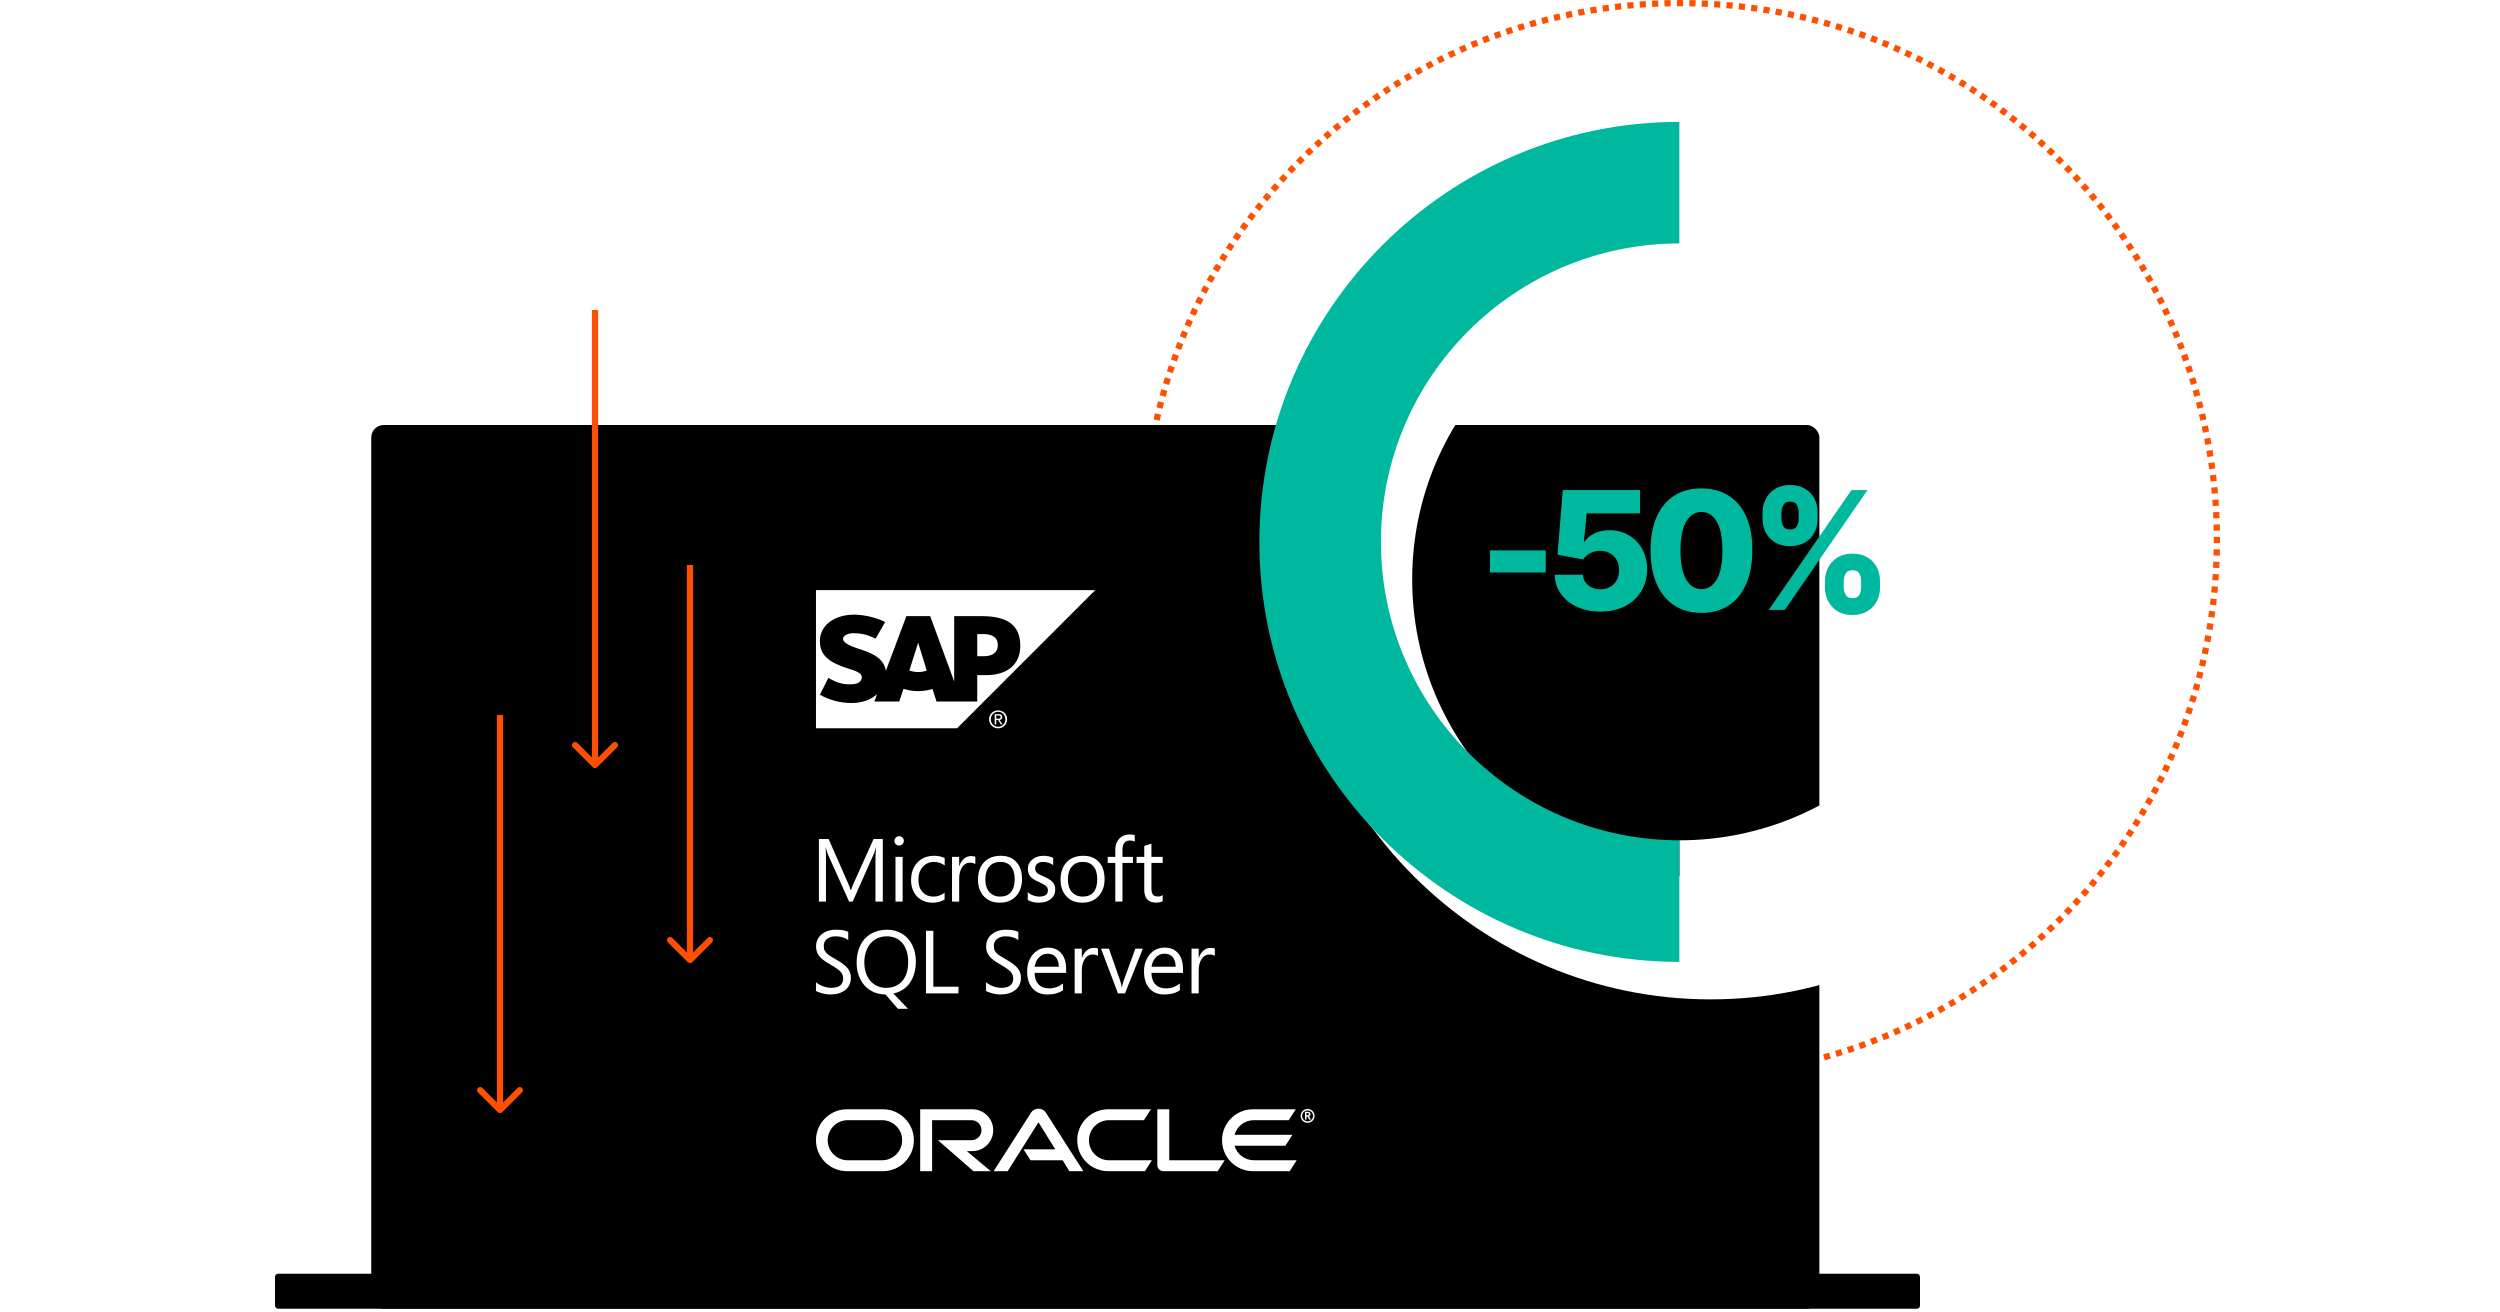 <svg width="800" height="420" viewBox="0 0 800 420" fill="none" xmlns="http://www.w3.org/2000/svg">
<path fill-rule="evenodd" clip-rule="evenodd" d="M710.397 173.803L708.397 173.792C708.399 173.462 708.4 173.131 708.4 172.8C708.4 172.469 708.399 172.139 708.397 171.808L710.397 171.797C710.399 172.131 710.4 172.465 710.4 172.8C710.4 173.135 710.399 173.469 710.397 173.803ZM710.374 169.795L708.375 169.829C708.363 169.17 708.348 168.512 708.33 167.855L710.329 167.798C710.348 168.463 710.363 169.128 710.374 169.795ZM710.261 165.807L708.263 165.887C708.236 165.231 708.207 164.577 708.173 163.923L710.171 163.821C710.204 164.482 710.235 165.144 710.261 165.807ZM710.057 161.82L708.061 161.946C708.019 161.287 707.974 160.63 707.926 159.974L709.92 159.826C709.969 160.49 710.015 161.155 710.057 161.82ZM709.761 157.838L707.768 158.009C707.712 157.355 707.653 156.702 707.589 156.05L709.58 155.856C709.644 156.516 709.704 157.176 709.761 157.838ZM709.375 153.869C709.302 153.205 709.226 152.543 709.147 151.882L707.161 152.121C707.24 152.775 707.315 153.43 707.387 154.086L709.375 153.869ZM708.896 149.901L706.913 150.164C706.827 149.512 706.737 148.862 706.644 148.213L708.623 147.928C708.718 148.584 708.809 149.242 708.896 149.901ZM708.327 145.957L706.351 146.265C706.25 145.613 706.144 144.962 706.035 144.313L708.008 143.982C708.118 144.639 708.224 145.297 708.327 145.957ZM707.665 142.014L705.697 142.368C705.581 141.72 705.461 141.075 705.337 140.43L707.301 140.053C707.426 140.705 707.548 141.359 707.665 142.014ZM706.915 138.101L704.955 138.5C704.823 137.854 704.688 137.209 704.549 136.565L706.504 136.143C706.645 136.794 706.782 137.447 706.915 138.101ZM706.071 134.192L704.121 134.637C703.974 133.995 703.824 133.356 703.671 132.717L705.615 132.249C705.771 132.895 705.922 133.543 706.071 134.192ZM705.138 130.315L703.199 130.806C703.038 130.167 702.873 129.53 702.704 128.895L704.638 128.382C704.808 129.025 704.975 129.669 705.138 130.315ZM704.114 126.453L702.187 126.988C702.011 126.354 701.831 125.721 701.648 125.09L703.569 124.533C703.754 125.171 703.936 125.811 704.114 126.453ZM703.002 122.622L701.088 123.202C700.897 122.572 700.703 121.945 700.505 121.318L702.412 120.716C702.612 121.35 702.809 121.985 703.002 122.622ZM701.799 118.813L699.899 119.438C699.694 118.812 699.485 118.189 699.272 117.566L701.165 116.92C701.38 117.55 701.591 118.181 701.799 118.813ZM700.509 115.037C700.287 114.41 700.062 113.785 699.832 113.162L697.955 113.852C698.182 114.468 698.405 115.086 698.624 115.705L700.509 115.037ZM699.131 111.29L697.263 112.002C697.028 111.387 696.79 110.773 696.549 110.161L698.41 109.428C698.654 110.047 698.894 110.667 699.131 111.29ZM697.667 107.576L695.815 108.331C695.567 107.723 695.315 107.117 695.06 106.512L696.903 105.735C697.161 106.347 697.416 106.961 697.667 107.576ZM696.117 103.898L694.283 104.696C694.02 104.093 693.754 103.491 693.484 102.891L695.309 102.071C695.581 102.679 695.851 103.287 696.117 103.898ZM694.481 100.256L692.666 101.097C692.39 100.5 692.11 99.906 691.827 99.313L693.632 98.452C693.918 99.051 694.201 99.653 694.481 100.256ZM692.761 96.655L690.967 97.537C690.676 96.946 690.382 96.357 690.085 95.77L691.87 94.867C692.17 95.461 692.468 96.057 692.761 96.655ZM690.958 93.092L689.184 94.016C688.881 93.433 688.574 92.852 688.263 92.272L690.027 91.328C690.34 91.914 690.651 92.502 690.958 93.092ZM689.074 89.574L687.322 90.539C687.004 89.962 686.684 89.388 686.36 88.815L688.1 87.83C688.428 88.409 688.753 88.991 689.074 89.574ZM687.107 86.098L685.378 87.103C685.048 86.535 684.714 85.969 684.378 85.404L686.095 84.379C686.436 84.95 686.773 85.523 687.107 86.098ZM685.063 82.672L683.357 83.717C683.013 83.155 682.666 82.596 682.316 82.039L684.01 80.975C684.364 81.538 684.715 82.104 685.063 82.672ZM682.938 79.291L681.257 80.374C680.9 79.822 680.541 79.271 680.178 78.723L681.847 77.62C682.214 78.175 682.577 78.731 682.938 79.291ZM680.737 75.962L679.081 77.084C678.712 76.54 678.34 75.997 677.964 75.457L679.607 74.316C679.987 74.862 680.363 75.411 680.737 75.962ZM678.458 72.683L676.829 73.843C676.448 73.307 676.063 72.773 675.676 72.242L677.291 71.064C677.683 71.601 678.072 72.141 678.458 72.683ZM676.106 69.459L674.504 70.656C674.11 70.129 673.713 69.604 673.314 69.082L674.902 67.866C675.306 68.395 675.708 68.925 676.106 69.459ZM673.679 66.288L672.105 67.522C671.699 67.004 671.291 66.489 670.879 65.976L672.439 64.724C672.855 65.243 673.269 65.764 673.679 66.288ZM671.181 63.175L669.636 64.445C669.218 63.936 668.798 63.431 668.374 62.927L669.905 61.64C670.333 62.149 670.759 62.661 671.181 63.175ZM668.611 60.12L667.095 61.424C666.666 60.926 666.234 60.43 665.8 59.937L667.3 58.614C667.74 59.114 668.177 59.615 668.611 60.12ZM665.972 57.124L664.487 58.464C664.047 57.975 663.603 57.489 663.157 57.006L664.627 55.65C665.078 56.139 665.527 56.63 665.972 57.124ZM663.265 54.191L661.811 55.564C661.359 55.085 660.905 54.61 660.448 54.137L661.887 52.747C662.349 53.226 662.808 53.707 663.265 54.191ZM660.491 51.32C660.024 50.846 659.553 50.376 659.08 49.908L657.674 51.331C658.142 51.793 658.607 52.258 659.069 52.726L660.491 51.32ZM657.653 48.513L656.263 49.952C655.79 49.495 655.314 49.04 654.836 48.589L656.209 47.135C656.693 47.591 657.174 48.051 657.653 48.513ZM654.75 45.773L653.394 47.242C652.91 46.796 652.424 46.353 651.936 45.913L653.275 44.427C653.769 44.873 654.261 45.321 654.75 45.773ZM651.785 43.099L650.463 44.6C649.97 44.165 649.474 43.733 648.975 43.304L650.28 41.789C650.784 42.223 651.286 42.66 651.785 43.099ZM648.76 40.495L647.473 42.026C646.969 41.602 646.463 41.182 645.955 40.764L647.225 39.219C647.739 39.641 648.251 40.067 648.76 40.495ZM645.676 37.961L644.424 39.521C643.911 39.109 643.396 38.7 642.878 38.295L644.112 36.721C644.636 37.131 645.157 37.544 645.676 37.961ZM642.534 35.498L641.318 37.086C640.796 36.686 640.271 36.289 639.744 35.895L640.941 34.294C641.474 34.692 642.005 35.093 642.534 35.498ZM639.336 33.108L638.157 34.724C637.626 34.337 637.093 33.952 636.557 33.571L637.717 31.942C638.259 32.328 638.799 32.717 639.336 33.108ZM636.084 30.793L634.943 32.435C634.403 32.06 633.86 31.688 633.315 31.318L634.438 29.663C634.989 30.037 635.538 30.413 636.084 30.793ZM632.78 28.553L631.677 30.221C631.129 29.859 630.578 29.499 630.025 29.143L631.109 27.462C631.668 27.823 632.225 28.186 632.78 28.553ZM629.425 26.39L628.361 28.084C627.804 27.733 627.245 27.386 626.683 27.043L627.728 25.337C628.296 25.685 628.862 26.036 629.425 26.39ZM626.02 24.305L624.996 26.022C624.431 25.686 623.865 25.352 623.296 25.022L624.301 23.292C624.876 23.627 625.45 23.964 626.02 24.305ZM622.57 22.299L621.585 24.04C621.012 23.716 620.438 23.395 619.861 23.078L620.826 21.326C621.409 21.647 621.99 21.972 622.57 22.299ZM619.072 20.373L618.127 22.136C617.548 21.826 616.967 21.519 616.384 21.216L617.308 19.442C617.898 19.749 618.486 20.059 619.072 20.373ZM615.533 18.53L614.629 20.315C614.042 20.017 613.454 19.724 612.863 19.433L613.745 17.638C614.343 17.932 614.939 18.23 615.533 18.53ZM611.948 16.768C611.349 16.482 610.747 16.199 610.144 15.919L609.303 17.734C609.9 18.01 610.494 18.29 611.087 18.573L611.948 16.768ZM608.328 15.091L607.509 16.916C606.909 16.646 606.307 16.38 605.703 16.117L606.502 14.283C607.112 14.549 607.721 14.818 608.328 15.091ZM604.665 13.496L603.888 15.339C603.283 15.085 602.677 14.833 602.068 14.585L602.824 12.733C603.439 12.984 604.053 13.239 604.665 13.496ZM600.972 11.99C600.353 11.746 599.733 11.506 599.11 11.268L598.398 13.137C599.013 13.372 599.627 13.61 600.238 13.851L600.972 11.99ZM597.238 10.568L596.548 12.445C595.932 12.218 595.314 11.995 594.695 11.775L595.363 9.891C595.99 10.113 596.615 10.338 597.238 10.568ZM593.48 9.235L592.833 11.128C592.211 10.915 591.588 10.706 590.962 10.501L591.587 8.601C592.219 8.809 592.85 9.02 593.48 9.235ZM589.684 7.988L589.082 9.895C588.455 9.697 587.828 9.503 587.198 9.312L587.778 7.398C588.415 7.591 589.05 7.788 589.684 7.988ZM585.867 6.831L585.31 8.752C584.678 8.569 584.046 8.389 583.412 8.213L583.947 6.286C584.589 6.464 585.229 6.646 585.867 6.831ZM582.018 5.762L581.505 7.695C580.87 7.527 580.233 7.362 579.594 7.201L580.085 5.262C580.731 5.425 581.375 5.592 582.018 5.762ZM578.151 4.785L577.683 6.729C577.044 6.576 576.404 6.426 575.763 6.279L576.208 4.329C576.857 4.477 577.505 4.629 578.151 4.785ZM574.257 3.896L573.835 5.851C573.191 5.712 572.546 5.576 571.9 5.445L572.299 3.485C572.953 3.618 573.606 3.755 574.257 3.896ZM570.347 3.099L569.97 5.063C569.325 4.939 568.68 4.819 568.032 4.703L568.386 2.734C569.041 2.852 569.695 2.974 570.347 3.099ZM566.418 2.392L566.087 4.365C565.438 4.256 564.787 4.15 564.135 4.049L564.443 2.072C565.103 2.175 565.761 2.282 566.418 2.392ZM562.472 1.777L562.187 3.756C561.538 3.663 560.888 3.573 560.236 3.487L560.499 1.504C561.158 1.591 561.816 1.682 562.472 1.777ZM558.518 1.253L558.279 3.239C557.625 3.16 556.97 3.085 556.314 3.013L556.531 1.025C557.195 1.097 557.857 1.174 558.518 1.253ZM554.544 0.82L554.35 2.811C553.698 2.747 553.045 2.688 552.391 2.631L552.562 0.639C553.224 0.696 553.884 0.756 554.544 0.82ZM550.574 0.48L550.426 2.474C549.77 2.426 549.113 2.381 548.454 2.339L548.58 0.343C549.245 0.385 549.91 0.43 550.574 0.48ZM546.579 0.229L546.477 2.227C545.823 2.193 545.169 2.163 544.513 2.137L544.593 0.139C545.256 0.165 545.918 0.195 546.579 0.229ZM542.602 0.071L542.545 2.07C541.888 2.052 541.23 2.037 540.571 2.025L540.605 0.026C541.272 0.037 541.937 0.052 542.602 0.071ZM538.603 0.003L538.592 2.003C538.261 2.001 537.931 2 537.6 2C537.269 2 536.938 2.001 536.608 2.003L536.597 0.003C536.931 0.001 537.265 0 537.6 0C537.934 0 538.269 0.001 538.603 0.003ZM534.595 0.026L534.629 2.025C533.97 2.037 533.312 2.052 532.655 2.07L532.598 0.071C533.263 0.052 533.928 0.037 534.595 0.026ZM530.607 0.139L530.686 2.137C530.031 2.163 529.376 2.193 528.723 2.227L528.621 0.229C529.282 0.195 529.944 0.165 530.607 0.139ZM526.62 0.343L526.745 2.339C526.087 2.381 525.43 2.426 524.774 2.474L524.626 0.48C525.29 0.43 525.954 0.385 526.62 0.343ZM522.638 0.639L522.809 2.631C522.155 2.688 521.502 2.747 520.85 2.811L520.656 0.82C521.315 0.756 521.976 0.696 522.638 0.639ZM518.669 1.025L518.885 3.013C518.229 3.085 517.575 3.16 516.921 3.239L516.681 1.253C517.343 1.173 518.005 1.097 518.669 1.025ZM514.701 1.504L514.963 3.487C514.312 3.573 513.662 3.663 513.013 3.756L512.728 1.777C513.384 1.682 514.042 1.591 514.701 1.504ZM510.757 2.072L511.065 4.049C510.413 4.15 509.762 4.256 509.112 4.365L508.781 2.392C509.439 2.282 510.097 2.175 510.757 2.072ZM506.813 2.734L507.167 4.703C506.52 4.819 505.874 4.939 505.23 5.063L504.853 3.099C505.505 2.974 506.159 2.852 506.813 2.734ZM502.901 3.485L503.3 5.445C502.654 5.576 502.009 5.712 501.365 5.851L500.942 3.896C501.594 3.755 502.247 3.618 502.901 3.485ZM498.992 4.329L499.437 6.279C498.795 6.426 498.155 6.575 497.517 6.729L497.049 4.785C497.695 4.629 498.343 4.477 498.992 4.329ZM495.115 5.261L495.605 7.2C494.967 7.362 494.33 7.527 493.694 7.695L493.182 5.762C493.825 5.592 494.469 5.425 495.115 5.261ZM491.253 6.286C490.611 6.464 489.971 6.646 489.333 6.831L489.89 8.752C490.521 8.569 491.154 8.389 491.788 8.213L491.253 6.286ZM487.422 7.398L488.002 9.312C487.372 9.503 486.744 9.697 486.118 9.895L485.516 7.988C486.15 7.788 486.785 7.591 487.422 7.398ZM483.613 8.601L484.237 10.501C483.612 10.706 482.988 10.915 482.366 11.128L481.72 9.235C482.349 9.02 482.98 8.809 483.613 8.601ZM479.836 9.89L480.505 11.775C479.886 11.995 479.268 12.218 478.652 12.445L477.962 10.567C478.585 10.338 479.21 10.113 479.836 9.89ZM476.09 11.268L476.802 13.137C476.186 13.372 475.573 13.61 474.961 13.851L474.227 11.99C474.846 11.746 475.467 11.505 476.09 11.268ZM472.376 12.733L473.131 14.585C472.523 14.833 471.916 15.085 471.312 15.339L470.535 13.496C471.147 13.239 471.76 12.984 472.376 12.733ZM468.698 14.283L469.496 16.117C468.893 16.38 468.291 16.646 467.691 16.916L466.871 15.091C467.478 14.818 468.087 14.549 468.698 14.283ZM465.056 15.919L465.896 17.734C465.3 18.01 464.706 18.29 464.113 18.573L463.251 16.768C463.851 16.482 464.452 16.199 465.056 15.919ZM461.454 17.638L462.337 19.433C461.746 19.724 461.157 20.017 460.57 20.314L459.667 18.53C460.261 18.23 460.857 17.932 461.454 17.638ZM457.892 19.442C457.302 19.749 456.714 20.059 456.128 20.373L457.072 22.136C457.651 21.826 458.232 21.519 458.815 21.216L457.892 19.442ZM454.374 21.326L455.339 23.078C454.762 23.395 454.187 23.716 453.615 24.04L452.63 22.299C453.209 21.972 453.791 21.647 454.374 21.326ZM450.898 23.292L451.903 25.022C451.335 25.352 450.768 25.686 450.204 26.022L449.179 24.305C449.75 23.964 450.323 23.627 450.898 23.292ZM447.472 25.337L448.516 27.043C447.955 27.386 447.396 27.733 446.839 28.084L445.775 26.39C446.338 26.036 446.904 25.685 447.472 25.337ZM444.091 27.462L445.174 29.143C444.622 29.5 444.071 29.859 443.523 30.221L442.42 28.553C442.974 28.186 443.531 27.823 444.091 27.462ZM440.762 29.663L441.884 31.318C441.339 31.688 440.797 32.06 440.257 32.435L439.115 30.793C439.662 30.413 440.211 30.037 440.762 29.663ZM437.482 31.942L438.642 33.571C438.107 33.952 437.573 34.337 437.042 34.724L435.863 33.108C436.401 32.717 436.94 32.328 437.482 31.942ZM434.259 34.294C433.725 34.692 433.194 35.094 432.666 35.498L433.882 37.086C434.404 36.686 434.929 36.289 435.456 35.896L434.259 34.294ZM431.088 36.721L432.321 38.295C431.804 38.7 431.289 39.109 430.776 39.521L429.524 37.961C430.043 37.544 430.564 37.131 431.088 36.721ZM427.975 39.219L429.245 40.764C428.736 41.182 428.23 41.602 427.727 42.026L426.44 40.495C426.949 40.067 427.461 39.641 427.975 39.219ZM424.919 41.789L426.224 43.304C425.726 43.733 425.23 44.165 424.736 44.6L423.414 43.099C423.913 42.66 424.415 42.223 424.919 41.789ZM421.924 44.427L423.264 45.913C422.775 46.353 422.289 46.797 421.806 47.242L420.45 45.773C420.939 45.321 421.43 44.873 421.924 44.427ZM418.99 47.135L420.363 48.589C419.885 49.04 419.41 49.495 418.937 49.952L417.547 48.513C418.025 48.051 418.507 47.591 418.99 47.135ZM416.119 49.908L417.525 51.331C417.058 51.793 416.593 52.258 416.13 52.726L414.708 51.32C415.176 50.847 415.646 50.376 416.119 49.908ZM413.313 52.747L414.751 54.137C414.294 54.61 413.84 55.085 413.389 55.564L411.934 54.191C412.391 53.707 412.851 53.226 413.313 52.747ZM410.572 55.65L412.042 57.006C411.596 57.489 411.153 57.975 410.712 58.464L409.227 57.125C409.673 56.63 410.121 56.139 410.572 55.65ZM407.899 58.614L409.4 59.937C408.965 60.43 408.533 60.926 408.104 61.424L406.588 60.12C407.022 59.615 407.459 59.114 407.899 58.614ZM405.295 61.64L406.825 62.927C406.402 63.431 405.981 63.937 405.564 64.445L404.018 63.175C404.441 62.661 404.866 62.149 405.295 61.64ZM402.761 64.724L404.32 65.976C403.909 66.489 403.5 67.004 403.094 67.522L401.52 66.288C401.931 65.764 402.344 65.243 402.761 64.724ZM400.298 67.866C399.893 68.395 399.492 68.926 399.093 69.459L400.695 70.656C401.089 70.129 401.486 69.604 401.886 69.082L400.298 67.866ZM397.908 71.064L399.524 72.242C399.137 72.774 398.752 73.307 398.371 73.843L396.741 72.683C397.127 72.141 397.516 71.601 397.908 71.064ZM395.593 74.316L397.235 75.457C396.86 75.997 396.487 76.54 396.118 77.084L394.463 75.962C394.836 75.411 395.213 74.862 395.593 74.316ZM393.353 77.62C392.986 78.175 392.622 78.732 392.262 79.291L393.943 80.374C394.299 79.822 394.659 79.271 395.021 78.723L393.353 77.62ZM391.19 80.975L392.883 82.039C392.533 82.596 392.186 83.155 391.842 83.717L390.137 82.672C390.485 82.104 390.836 81.538 391.19 80.975ZM389.105 84.379C388.764 84.95 388.426 85.523 388.092 86.098L389.821 87.103C390.152 86.535 390.485 85.969 390.822 85.404L389.105 84.379ZM387.099 87.83L388.84 88.815C388.516 89.388 388.195 89.962 387.878 90.539L386.126 89.574C386.447 88.991 386.771 88.409 387.099 87.83ZM385.173 91.328L386.936 92.272C386.626 92.852 386.319 93.433 386.015 94.016L384.242 93.092C384.549 92.502 384.859 91.914 385.173 91.328ZM383.33 94.867L385.114 95.77C384.817 96.357 384.523 96.946 384.233 97.537L382.438 96.655C382.732 96.057 383.029 95.461 383.33 94.867ZM381.568 98.452L383.372 99.313C383.09 99.906 382.81 100.5 382.534 101.096L380.719 100.256C380.999 99.653 381.281 99.051 381.568 98.452ZM379.891 102.071L381.715 102.891C381.446 103.491 381.18 104.093 380.917 104.696L379.083 103.898C379.349 103.287 379.618 102.679 379.891 102.071ZM378.296 105.735L380.139 106.512C379.884 107.117 379.633 107.723 379.385 108.331L377.533 107.576C377.784 106.961 378.038 106.347 378.296 105.735ZM376.79 109.428C376.546 110.047 376.305 110.667 376.068 111.29L377.937 112.002C378.172 111.387 378.409 110.773 378.651 110.161L376.79 109.428ZM375.367 113.162L377.244 113.852C377.018 114.468 376.795 115.086 376.575 115.705L374.69 115.037C374.912 114.41 375.138 113.785 375.367 113.162ZM374.035 116.92L375.927 117.566C375.715 118.189 375.506 118.812 375.3 119.438L373.4 118.813C373.608 118.181 373.82 117.549 374.035 116.92ZM372.787 120.716L374.695 121.318C374.497 121.945 374.303 122.572 374.112 123.202L372.198 122.622C372.391 121.985 372.587 121.35 372.787 120.716ZM371.631 124.533L373.552 125.09C373.369 125.721 373.189 126.354 373.013 126.988L371.086 126.453C371.264 125.811 371.446 125.171 371.631 124.533ZM370.562 128.382L372.495 128.895C372.327 129.53 372.162 130.167 372 130.805L370.061 130.315C370.225 129.669 370.392 129.025 370.562 128.382ZM369.584 132.249L371.529 132.717C371.375 133.355 371.225 133.995 371.079 134.637L369.129 134.192C369.277 133.543 369.429 132.895 369.584 132.249ZM368.696 136.143L370.651 136.565C370.512 137.209 370.376 137.854 370.244 138.5L368.285 138.101C368.418 137.447 368.555 136.794 368.696 136.143ZM367.899 140.053L369.863 140.43C369.739 141.074 369.619 141.72 369.503 142.367L367.534 142.013C367.652 141.359 367.773 140.705 367.899 140.053ZM367.192 143.981L369.165 144.312C369.055 144.962 368.95 145.613 368.848 146.265L366.872 145.957C366.975 145.297 367.082 144.639 367.192 143.981ZM366.577 147.928L368.556 148.213C368.463 148.862 368.373 149.512 368.286 150.163L366.304 149.901C366.391 149.242 366.482 148.584 366.577 147.928ZM366.053 151.881L368.039 152.121C367.96 152.775 367.885 153.429 367.813 154.085L365.825 153.869C365.897 153.205 365.973 152.543 366.053 151.881ZM365.62 155.856L367.611 156.05C367.547 156.702 367.487 157.355 367.431 158.009L365.439 157.838C365.495 157.176 365.556 156.515 365.62 155.856ZM365.28 159.826L367.274 159.974C367.225 160.63 367.18 161.287 367.139 161.945L365.143 161.82C365.185 161.154 365.23 160.49 365.28 159.826ZM365.029 163.821L367.026 163.923C366.993 164.576 366.963 165.231 366.937 165.886L364.939 165.807C364.965 165.144 364.995 164.482 365.029 163.821ZM364.871 167.798L366.87 167.855C366.851 168.512 366.836 169.17 366.825 169.829L364.825 169.795C364.837 169.128 364.852 168.462 364.871 167.798ZM364.803 171.797C364.801 172.131 364.8 172.465 364.8 172.8C364.8 173.135 364.801 173.469 364.803 173.803L366.803 173.792C366.801 173.461 366.8 173.131 366.8 172.8C366.8 172.469 366.801 172.138 366.803 171.808L364.803 171.797ZM364.825 175.805L366.825 175.771C366.836 176.43 366.851 177.088 366.87 177.745L364.871 177.802C364.852 177.137 364.837 176.472 364.825 175.805ZM364.939 179.793L366.937 179.713C366.963 180.369 366.993 181.023 367.026 181.677L365.029 181.779C364.995 181.118 364.965 180.456 364.939 179.793ZM365.143 183.78L367.139 183.654C367.18 184.313 367.225 184.97 367.274 185.626L365.28 185.774C365.23 185.11 365.185 184.445 365.143 183.78ZM365.439 187.762L367.431 187.591C367.487 188.245 367.547 188.898 367.611 189.55L365.62 189.744C365.556 189.084 365.495 188.424 365.439 187.762ZM365.825 191.731L367.813 191.514C367.885 192.17 367.96 192.825 368.039 193.479L366.053 193.718C365.973 193.057 365.897 192.395 365.825 191.731ZM366.304 195.699L368.286 195.436C368.373 196.088 368.463 196.738 368.556 197.387L366.577 197.672C366.482 197.016 366.391 196.358 366.304 195.699ZM366.872 199.643L368.848 199.335C368.95 199.987 369.055 200.638 369.165 201.287L367.192 201.618C367.082 200.961 366.975 200.303 366.872 199.643ZM367.534 203.586L369.503 203.232C369.619 203.88 369.739 204.525 369.863 205.17L367.899 205.547C367.773 204.895 367.652 204.241 367.534 203.586ZM368.285 207.499L370.244 207.1C370.376 207.746 370.512 208.391 370.651 209.035L368.696 209.457C368.555 208.806 368.418 208.153 368.285 207.499ZM369.129 211.408L371.079 210.963C371.225 211.605 371.375 212.244 371.529 212.883L369.584 213.351C369.429 212.705 369.277 212.057 369.129 211.408ZM370.061 215.285L372 214.794C372.162 215.433 372.327 216.07 372.495 216.705L370.562 217.218C370.391 216.575 370.225 215.931 370.061 215.285ZM371.086 219.147L373.013 218.612C373.189 219.246 373.369 219.879 373.552 220.51L371.631 221.067C371.446 220.429 371.264 219.789 371.086 219.147ZM372.198 222.978L374.112 222.398C374.303 223.028 374.497 223.655 374.695 224.282L372.787 224.884C372.587 224.25 372.391 223.615 372.198 222.978ZM373.4 226.787L375.3 226.162C375.506 226.788 375.715 227.411 375.927 228.034L374.035 228.68C373.82 228.05 373.608 227.419 373.4 226.787ZM374.69 230.563L376.575 229.895C376.795 230.514 377.018 231.132 377.244 231.748L375.367 232.438C375.138 231.815 374.912 231.19 374.69 230.563ZM376.068 234.31L377.937 233.598C378.172 234.213 378.409 234.827 378.651 235.439L376.79 236.172C376.546 235.553 376.305 234.933 376.068 234.31ZM377.533 238.024L379.385 237.269C379.633 237.877 379.884 238.483 380.139 239.088L378.296 239.865C378.038 239.253 377.784 238.639 377.533 238.024ZM379.083 241.702L380.917 240.904C381.18 241.507 381.446 242.109 381.715 242.709L379.891 243.529C379.618 242.921 379.349 242.313 379.083 241.702ZM380.719 245.344L382.534 244.503C382.81 245.1 383.09 245.694 383.372 246.287L381.568 247.148C381.281 246.549 380.999 245.947 380.719 245.344ZM382.438 248.945L384.233 248.063C384.523 248.654 384.817 249.243 385.114 249.83L383.33 250.733C383.029 250.139 382.732 249.543 382.438 248.945ZM384.242 252.508L386.015 251.584C386.319 252.167 386.626 252.749 386.936 253.328L385.173 254.272C384.859 253.686 384.549 253.098 384.242 252.508ZM386.126 256.026L387.878 255.061C388.195 255.638 388.516 256.212 388.84 256.785L387.099 257.77C386.771 257.191 386.447 256.609 386.126 256.026ZM388.092 259.502L389.821 258.497C390.152 259.065 390.485 259.631 390.822 260.196L389.105 261.221C388.764 260.65 388.426 260.077 388.092 259.502ZM390.137 262.928L391.842 261.883C392.186 262.445 392.533 263.004 392.883 263.561L391.19 264.625C390.836 264.062 390.485 263.496 390.137 262.928ZM392.262 266.309L393.943 265.226C394.299 265.778 394.659 266.329 395.021 266.877L393.353 267.98C392.986 267.425 392.623 266.868 392.262 266.309ZM394.463 269.638L396.118 268.516C396.488 269.06 396.86 269.603 397.235 270.143L395.593 271.285C395.213 270.738 394.836 270.189 394.463 269.638ZM396.741 272.917L398.371 271.757C398.752 272.293 399.137 272.827 399.524 273.358L397.908 274.536C397.516 273.999 397.127 273.459 396.741 272.917ZM399.093 276.141L400.695 274.944C401.089 275.471 401.486 275.996 401.886 276.518L400.298 277.734C399.893 277.205 399.492 276.675 399.093 276.141ZM401.52 279.312L403.095 278.078C403.5 278.596 403.909 279.111 404.32 279.624L402.761 280.876C402.344 280.357 401.931 279.836 401.52 279.312ZM404.019 282.425L405.564 281.155C405.981 281.664 406.402 282.169 406.825 282.673L405.295 283.96C404.866 283.451 404.441 282.939 404.019 282.425ZM406.588 285.48L408.104 284.176C408.533 284.674 408.965 285.17 409.4 285.664L407.899 286.986C407.46 286.487 407.023 285.985 406.588 285.48ZM409.227 288.475L410.713 287.136C411.153 287.625 411.596 288.111 412.042 288.594L410.572 289.95C410.121 289.461 409.673 288.97 409.227 288.475ZM411.934 291.409L413.389 290.036C413.84 290.515 414.294 290.99 414.751 291.463L413.313 292.853C412.851 292.374 412.391 291.893 411.934 291.409ZM414.708 294.28L416.13 292.874C416.593 293.342 417.058 293.807 417.526 294.269L416.12 295.692C415.646 295.224 415.176 294.754 414.708 294.28ZM417.547 297.087L418.937 295.648C419.41 296.105 419.885 296.56 420.363 297.011L418.99 298.465C418.507 298.009 418.025 297.549 417.547 297.087ZM420.45 299.828L421.806 298.358C422.289 298.804 422.775 299.247 423.264 299.687L421.924 301.173C421.43 300.727 420.939 300.279 420.45 299.828ZM423.414 302.501L424.736 301C425.23 301.435 425.726 301.867 426.224 302.296L424.919 303.811C424.415 303.377 423.913 302.94 423.414 302.501ZM426.44 305.105L427.727 303.575C428.23 303.998 428.736 304.418 429.245 304.836L427.975 306.381C427.461 305.959 426.949 305.533 426.44 305.105ZM429.524 307.639L430.776 306.079C431.289 306.491 431.804 306.9 432.322 307.305L431.088 308.879C430.564 308.469 430.043 308.056 429.524 307.639ZM432.666 310.102L433.882 308.514C434.404 308.914 434.929 309.311 435.456 309.704L434.259 311.307C433.725 310.908 433.194 310.506 432.666 310.102ZM435.864 312.492L437.042 310.876C437.573 311.263 438.107 311.648 438.643 312.029L437.482 313.658C436.94 313.272 436.401 312.884 435.864 312.492ZM439.115 314.807L440.257 313.165C440.797 313.54 441.339 313.912 441.884 314.282L440.762 315.937C440.211 315.564 439.662 315.187 439.115 314.807ZM442.42 317.047L443.523 315.379C444.071 315.741 444.622 316.101 445.174 316.457L444.091 318.138C443.531 317.777 442.974 317.414 442.42 317.047ZM445.775 319.21L446.839 317.517C447.396 317.867 447.955 318.214 448.516 318.557L447.472 320.263C446.904 319.915 446.338 319.564 445.775 319.21ZM449.179 321.295C449.75 321.636 450.323 321.973 450.898 322.308L451.903 320.578C451.335 320.248 450.768 319.914 450.204 319.578L449.179 321.295ZM452.63 323.301L453.615 321.56C454.187 321.884 454.762 322.205 455.339 322.522L454.374 324.274C453.791 323.953 453.209 323.628 452.63 323.301ZM456.128 325.227L457.072 323.464C457.651 323.774 458.232 324.081 458.815 324.384L457.892 326.158C457.302 325.851 456.714 325.54 456.128 325.227ZM459.667 327.07L460.57 325.285C461.157 325.583 461.746 325.876 462.337 326.167L461.454 327.962C460.857 327.668 460.261 327.37 459.667 327.07ZM463.251 328.832L464.113 327.027C464.706 327.31 465.3 327.59 465.896 327.866L465.056 329.681C464.452 329.401 463.851 329.118 463.251 328.832ZM466.871 330.509L467.691 328.684C468.291 328.954 468.893 329.22 469.496 329.483L468.698 331.317C468.087 331.051 467.478 330.782 466.871 330.509ZM470.535 332.104L471.312 330.261C471.916 330.515 472.523 330.767 473.131 331.015L472.376 332.867C471.76 332.616 471.147 332.361 470.535 332.104ZM474.227 333.61L474.961 331.749C475.573 331.99 476.186 332.228 476.802 332.463L476.089 334.332C475.467 334.094 474.846 333.854 474.227 333.61ZM477.962 335.033L478.652 333.155C479.268 333.382 479.886 333.605 480.505 333.824L479.836 335.71C479.21 335.487 478.585 335.262 477.962 335.033ZM481.72 336.365L482.366 334.472C482.988 334.685 483.612 334.894 484.237 335.099L483.613 336.999C482.98 336.791 482.349 336.58 481.72 336.365ZM485.516 337.612L486.118 335.705C486.744 335.903 487.372 336.097 488.001 336.288L487.422 338.202C486.785 338.009 486.15 337.812 485.516 337.612ZM489.332 338.769L489.89 336.848C490.521 337.031 491.154 337.211 491.788 337.387L491.253 339.314C490.611 339.136 489.971 338.954 489.332 338.769ZM493.182 339.838L493.694 337.905C494.33 338.073 494.967 338.238 495.605 338.4L495.115 340.339C494.469 340.175 493.825 340.008 493.182 339.838ZM497.049 340.815L497.517 338.871C498.155 339.024 498.795 339.174 499.437 339.321L498.992 341.271C498.343 341.123 497.695 340.971 497.049 340.815ZM500.942 341.704L501.365 339.749C502.008 339.888 502.653 340.024 503.3 340.155L502.9 342.115C502.246 341.982 501.594 341.845 500.942 341.704ZM504.853 342.501L505.23 340.537C505.874 340.661 506.52 340.781 507.167 340.897L506.813 342.866C506.159 342.748 505.505 342.626 504.853 342.501ZM508.781 343.208L509.112 341.235C509.762 341.344 510.413 341.45 511.065 341.551L510.757 343.528C510.097 343.425 509.438 343.318 508.781 343.208ZM512.727 343.823L513.013 341.844C513.662 341.937 514.312 342.027 514.963 342.113L514.701 344.096C514.042 344.009 513.384 343.918 512.727 343.823ZM516.681 344.347L516.921 342.361C517.574 342.44 518.229 342.515 518.885 342.587L518.669 344.575C518.005 344.503 517.343 344.427 516.681 344.347ZM520.656 344.78L520.849 342.789C521.501 342.853 522.154 342.912 522.808 342.969L522.637 344.961C521.976 344.904 521.315 344.844 520.656 344.78ZM524.626 345.12L524.774 343.126C525.43 343.174 526.087 343.219 526.745 343.261L526.62 345.257C525.954 345.215 525.289 345.17 524.626 345.12ZM528.621 345.371L528.723 343.373C529.376 343.407 530.031 343.437 530.686 343.463L530.607 345.461C529.944 345.435 529.282 345.405 528.621 345.371ZM532.598 345.529L532.655 343.53C533.312 343.548 533.97 343.563 534.628 343.575L534.594 345.574C533.928 345.563 533.262 345.548 532.598 345.529ZM536.596 345.597L536.608 343.597C536.938 343.599 537.269 343.6 537.6 343.6C537.931 343.6 538.261 343.599 538.592 343.597L538.603 345.597C538.269 345.599 537.934 345.6 537.6 345.6C537.265 345.6 536.931 345.599 536.596 345.597ZM540.605 345.574L540.571 343.575C541.23 343.563 541.888 343.548 542.545 343.53L542.602 345.529C541.937 345.548 541.272 345.563 540.605 345.574ZM544.593 345.461L544.513 343.463C545.169 343.437 545.823 343.407 546.477 343.373L546.579 345.371C545.918 345.405 545.256 345.435 544.593 345.461ZM548.579 345.257L548.454 343.261C549.113 343.219 549.77 343.174 550.426 343.126L550.574 345.12C549.91 345.17 549.245 345.215 548.579 345.257ZM552.562 344.961L552.391 342.969C553.045 342.912 553.698 342.853 554.35 342.789L554.544 344.78C553.884 344.844 553.224 344.904 552.562 344.961ZM556.531 344.575C557.195 344.503 557.857 344.427 558.518 344.347L558.279 342.361C557.625 342.44 556.97 342.515 556.314 342.587L556.531 344.575ZM560.499 344.096L560.236 342.113C560.888 342.027 561.538 341.937 562.187 341.844L562.472 343.823C561.815 343.918 561.158 344.009 560.499 344.096ZM564.443 343.528L564.135 341.551C564.787 341.45 565.438 341.344 566.087 341.235L566.418 343.208C565.761 343.318 565.103 343.425 564.443 343.528ZM568.386 342.866L568.032 340.897C568.679 340.781 569.325 340.661 569.97 340.537L570.347 342.501C569.694 342.626 569.041 342.748 568.386 342.866ZM572.299 342.115L571.9 340.155C572.546 340.024 573.191 339.888 573.835 339.749L574.257 341.704C573.606 341.845 572.953 341.982 572.299 342.115ZM576.208 341.271L575.763 339.321C576.404 339.174 577.044 339.025 577.683 338.871L578.15 340.816C577.504 340.971 576.857 341.123 576.208 341.271ZM580.084 340.339L579.594 338.4C580.233 338.238 580.87 338.073 581.505 337.905L582.018 339.838C581.375 340.008 580.73 340.175 580.084 340.339ZM583.947 339.314L583.412 337.387C584.046 337.211 584.678 337.031 585.309 336.848L585.867 338.769C585.229 338.954 584.589 339.136 583.947 339.314ZM587.778 338.202L587.198 336.288C587.827 336.097 588.455 335.903 589.081 335.705L589.684 337.612C589.05 337.812 588.415 338.009 587.778 338.202ZM591.587 336.999L590.962 335.099C591.587 334.894 592.211 334.685 592.833 334.472L593.48 336.365C592.85 336.58 592.219 336.792 591.587 336.999ZM595.363 335.71C595.99 335.487 596.615 335.262 597.238 335.033L596.547 333.155C595.932 333.382 595.314 333.605 594.695 333.825L595.363 335.71ZM599.11 334.332L598.398 332.463C599.013 332.228 599.627 331.99 600.238 331.749L600.972 333.61C600.353 333.854 599.733 334.094 599.11 334.332ZM602.824 332.867C603.439 332.616 604.053 332.361 604.665 332.104L603.888 330.261C603.283 330.516 602.677 330.767 602.068 331.015L602.824 332.867ZM606.502 331.317L605.703 329.483C606.307 329.22 606.909 328.954 607.509 328.685L608.328 330.509C607.721 330.782 607.112 331.051 606.502 331.317ZM610.144 329.681L609.303 327.866C609.9 327.59 610.494 327.31 611.087 327.027L611.948 328.832C611.349 329.118 610.747 329.401 610.144 329.681ZM613.745 327.962L612.863 326.167C613.454 325.876 614.042 325.583 614.629 325.285L615.533 327.07C614.939 327.37 614.343 327.668 613.745 327.962ZM617.308 326.158L616.384 324.384C616.967 324.081 617.548 323.774 618.127 323.464L619.072 325.227C618.486 325.54 617.898 325.851 617.308 326.158ZM620.826 324.274L619.861 322.522C620.438 322.205 621.012 321.884 621.585 321.56L622.57 323.301C621.99 323.628 621.409 323.953 620.826 324.274ZM624.301 322.308C624.877 321.973 625.45 321.636 626.02 321.295L624.996 319.578C624.431 319.914 623.865 320.248 623.296 320.578L624.301 322.308ZM627.728 320.263C628.296 319.915 628.862 319.564 629.425 319.21L628.361 317.517C627.804 317.867 627.245 318.214 626.683 318.557L627.728 320.263ZM631.109 318.138L630.025 316.457C630.578 316.101 631.129 315.741 631.677 315.379L632.78 317.047C632.225 317.414 631.668 317.777 631.109 318.138ZM634.438 315.937L633.315 314.282C633.86 313.912 634.403 313.54 634.943 313.165L636.084 314.807C635.538 315.187 634.989 315.563 634.438 315.937ZM637.717 313.658L636.557 312.029C637.093 311.648 637.626 311.263 638.157 310.876L639.336 312.491C638.799 312.883 638.259 313.272 637.717 313.658ZM640.941 311.306L639.744 309.704C640.271 309.31 640.796 308.914 641.318 308.514L642.534 310.102C642.005 310.506 641.474 310.908 640.941 311.306ZM644.112 308.879L642.878 307.305C643.396 306.9 643.911 306.491 644.424 306.079L645.676 307.639C645.157 308.055 644.636 308.469 644.112 308.879ZM647.225 306.381L645.955 304.836C646.463 304.418 646.969 303.998 647.473 303.574L648.76 305.105C648.251 305.533 647.739 305.959 647.225 306.381ZM650.28 303.811L648.975 302.296C649.474 301.867 649.97 301.435 650.463 301L651.785 302.5C651.286 302.94 650.785 303.377 650.28 303.811ZM653.275 301.173C653.77 300.727 654.261 300.279 654.75 299.827L653.394 298.358C652.91 298.804 652.424 299.247 651.936 299.687L653.275 301.173ZM656.209 298.465L654.836 297.011C655.314 296.56 655.79 296.105 656.263 295.648L657.653 297.087C657.174 297.549 656.693 298.009 656.209 298.465ZM659.08 295.692L657.674 294.269C658.142 293.807 658.607 293.342 659.069 292.874L660.492 294.28C660.024 294.753 659.553 295.224 659.08 295.692ZM661.887 292.853L660.448 291.463C660.905 290.99 661.36 290.515 661.811 290.036L663.265 291.409C662.809 291.893 662.349 292.374 661.887 292.853ZM664.627 289.95L663.158 288.594C663.603 288.111 664.047 287.625 664.487 287.136L665.973 288.475C665.527 288.97 665.079 289.461 664.627 289.95ZM667.3 286.986L665.8 285.663C666.235 285.17 666.666 284.674 667.096 284.176L668.611 285.48C668.177 285.985 667.74 286.486 667.3 286.986ZM669.905 283.96L668.374 282.673C668.798 282.169 669.218 281.663 669.636 281.155L671.181 282.425C670.759 282.939 670.333 283.451 669.905 283.96ZM672.439 280.876L670.879 279.624C671.291 279.111 671.699 278.596 672.105 278.078L673.679 279.312C673.269 279.836 672.855 280.357 672.439 280.876ZM674.902 277.734L673.314 276.518C673.713 275.996 674.11 275.471 674.504 274.944L676.106 276.141C675.708 276.674 675.306 277.205 674.902 277.734ZM677.291 274.536L675.676 273.358C676.063 272.826 676.448 272.293 676.829 271.757L678.458 272.917C678.072 273.459 677.683 273.999 677.291 274.536ZM679.607 271.284L677.964 270.143C678.34 269.603 678.712 269.06 679.081 268.516L680.737 269.638C680.363 270.189 679.987 270.738 679.607 271.284ZM681.847 267.98L680.178 266.877C680.541 266.329 680.9 265.778 681.257 265.226L682.938 266.309C682.577 266.868 682.214 267.425 681.847 267.98ZM684.01 264.625L682.316 263.561C682.666 263.004 683.013 262.445 683.357 261.883L685.063 262.928C684.715 263.496 684.364 264.062 684.01 264.625ZM686.095 261.221L684.378 260.196C684.714 259.631 685.048 259.065 685.378 258.497L687.107 259.502C686.773 260.077 686.436 260.65 686.095 261.221ZM688.1 257.77L686.36 256.785C686.684 256.212 687.004 255.638 687.322 255.061L689.074 256.026C688.753 256.609 688.428 257.191 688.1 257.77ZM690.027 254.272L688.263 253.328C688.574 252.749 688.881 252.167 689.184 251.584L690.958 252.508C690.651 253.098 690.34 253.686 690.027 254.272ZM691.87 250.733L690.085 249.83C690.382 249.243 690.676 248.654 690.967 248.063L692.761 248.945C692.468 249.543 692.17 250.139 691.87 250.733ZM693.632 247.148L691.827 246.287C692.11 245.694 692.39 245.1 692.666 244.504L694.481 245.344C694.201 245.947 693.918 246.549 693.632 247.148ZM695.309 243.529L693.484 242.709C693.754 242.109 694.02 241.507 694.283 240.904L696.117 241.702C695.851 242.313 695.581 242.922 695.309 243.529ZM696.903 239.865L695.06 239.088C695.315 238.483 695.567 237.877 695.815 237.269L697.667 238.024C697.416 238.639 697.161 239.253 696.903 239.865ZM698.41 236.172L696.549 235.439C696.79 234.827 697.028 234.213 697.262 233.598L699.131 234.31C698.894 234.933 698.654 235.553 698.41 236.172ZM699.832 232.438L697.955 231.748C698.182 231.132 698.405 230.514 698.624 229.895L700.509 230.563C700.287 231.19 700.062 231.815 699.832 232.438ZM701.165 228.68L699.272 228.034C699.485 227.411 699.694 226.788 699.899 226.162L701.799 226.787C701.591 227.419 701.38 228.051 701.165 228.68ZM702.412 224.884L700.505 224.282C700.703 223.656 700.897 223.028 701.088 222.398L703.002 222.978C702.809 223.615 702.612 224.25 702.412 224.884ZM703.569 221.067L701.648 220.51C701.831 219.879 702.011 219.246 702.187 218.612L704.114 219.147C703.936 219.789 703.754 220.429 703.569 221.067ZM704.638 217.218L702.704 216.705C702.873 216.07 703.038 215.433 703.199 214.795L705.138 215.285C704.975 215.931 704.808 216.575 704.638 217.218ZM705.615 213.351L703.671 212.883C703.824 212.245 703.974 211.605 704.121 210.963L706.071 211.408C705.922 212.057 705.771 212.705 705.615 213.351ZM706.504 209.457L704.549 209.035C704.688 208.391 704.823 207.746 704.955 207.1L706.915 207.499C706.782 208.153 706.645 208.806 706.504 209.457ZM707.301 205.547L705.337 205.17C705.461 204.526 705.581 203.88 705.697 203.233L707.665 203.587C707.548 204.241 707.426 204.895 707.301 205.547ZM708.008 201.619L706.035 201.288C706.144 200.638 706.25 199.987 706.351 199.335L708.327 199.643C708.224 200.303 708.118 200.961 708.008 201.619ZM708.623 197.672L706.644 197.387C706.737 196.738 706.827 196.088 706.913 195.437L708.896 195.699C708.809 196.358 708.718 197.016 708.623 197.672ZM709.147 193.719L707.161 193.479C707.24 192.825 707.315 192.171 707.386 191.515L709.375 191.731C709.302 192.395 709.226 193.057 709.147 193.719ZM709.58 189.744L707.589 189.55C707.652 188.898 707.712 188.245 707.768 187.591L709.761 187.762C709.704 188.424 709.644 189.085 709.58 189.744ZM709.92 185.774L707.926 185.626C707.974 184.97 708.019 184.313 708.061 183.655L710.057 183.78C710.015 184.446 709.969 185.11 709.92 185.774ZM710.171 181.779L708.173 181.677C708.207 181.024 708.236 180.369 708.263 179.714L710.261 179.793C710.235 180.456 710.204 181.118 710.171 181.779ZM710.329 177.802L708.33 177.745C708.348 177.088 708.363 176.43 708.375 175.771L710.374 175.805C710.363 176.472 710.348 177.138 710.329 177.802Z" fill="#FE5000"/>
<rect x="118.8" y="136" width="463.4" height="282.8" rx="4" fill="black"/>
<rect x="88" y="407.6" width="526.4" height="11.2" rx="1" fill="black"/>
<path fill-rule="evenodd" clip-rule="evenodd" d="M227.871 301.544L221.507 307.908C221.117 308.298 220.484 308.298 220.093 307.908L213.729 301.544C213.339 301.153 213.339 300.52 213.729 300.13C214.12 299.739 214.753 299.739 215.143 300.13L219.8 304.787L219.8 180.801L221.8 180.801L221.8 304.787L226.457 300.13C226.847 299.739 227.481 299.739 227.871 300.13C228.262 300.52 228.262 301.153 227.871 301.544Z" fill="#FE5000"/>
<path fill-rule="evenodd" clip-rule="evenodd" d="M167.071 349.544L160.707 355.908C160.317 356.298 159.684 356.298 159.293 355.908L152.929 349.544C152.539 349.153 152.539 348.52 152.929 348.13C153.32 347.739 153.953 347.739 154.343 348.13L159 352.787L159 228.801L161 228.801L161 352.787L165.657 348.13C166.048 347.739 166.681 347.739 167.071 348.13C167.462 348.52 167.462 349.153 167.071 349.544Z" fill="#FE5000"/>
<path fill-rule="evenodd" clip-rule="evenodd" d="M197.472 239.142L191.108 245.506C190.717 245.897 190.084 245.897 189.694 245.506L183.33 239.142C182.939 238.752 182.939 238.119 183.33 237.728C183.72 237.338 184.353 237.338 184.744 237.728L189.401 242.385L189.401 99.199L191.401 99.199L191.401 242.385L196.058 237.728C196.448 237.338 197.081 237.338 197.472 237.728C197.862 238.119 197.862 238.752 197.472 239.142Z" fill="#FE5000"/>
<path d="M494.636 176.13V183.195H476.8V176.13H494.636Z" fill="#00B89E"/>
<path d="M512.13 195.712C509.32 195.712 506.824 195.206 504.642 194.195C502.459 193.183 500.735 191.79 499.468 190.016C498.214 188.242 497.561 186.206 497.511 183.907H506.542C506.617 185.319 507.194 186.455 508.273 187.317C509.352 188.167 510.637 188.592 512.13 188.592C513.296 188.592 514.331 188.336 515.234 187.823C516.137 187.311 516.846 186.593 517.36 185.668C517.874 184.731 518.125 183.657 518.113 182.445C518.125 181.209 517.868 180.128 517.341 179.204C516.827 178.279 516.112 177.561 515.197 177.049C514.293 176.524 513.252 176.262 512.073 176.262C510.957 176.249 509.897 176.493 508.894 176.992C507.903 177.492 507.15 178.173 506.636 179.035L498.414 177.498L500.089 156.811H524.811V164.288H507.746L506.862 173.338H507.088C507.727 172.276 508.756 171.402 510.173 170.715C511.603 170.015 513.227 169.666 515.046 169.666C517.354 169.666 519.411 170.203 521.217 171.277C523.036 172.339 524.466 173.813 525.507 175.699C526.56 177.586 527.087 179.747 527.087 182.183C527.087 184.819 526.46 187.155 525.206 189.191C523.964 191.228 522.221 192.827 519.975 193.988C517.743 195.138 515.128 195.712 512.13 195.712Z" fill="#00B89E"/>
<path d="M544.459 196.125C541.098 196.125 538.2 195.331 535.767 193.745C533.334 192.146 531.459 189.853 530.142 186.868C528.825 183.869 528.172 180.265 528.185 176.055C528.197 171.845 528.856 168.273 530.16 165.337C531.477 162.389 533.346 160.146 535.767 158.61C538.2 157.061 541.098 156.286 544.459 156.286C547.821 156.286 550.718 157.061 553.151 158.61C555.597 160.146 557.478 162.389 558.795 165.337C560.112 168.285 560.765 171.858 560.752 176.055C560.752 180.278 560.094 183.888 558.777 186.886C557.46 189.885 555.585 192.177 553.151 193.764C550.73 195.338 547.833 196.125 544.459 196.125ZM544.459 188.535C546.466 188.535 548.09 187.517 549.332 185.481C550.574 183.432 551.188 180.29 551.176 176.055C551.176 173.282 550.894 170.996 550.329 169.197C549.765 167.386 548.981 166.036 547.977 165.149C546.974 164.263 545.801 163.819 544.459 163.819C542.465 163.819 540.853 164.825 539.624 166.836C538.395 168.835 537.774 171.908 537.761 176.055C537.749 178.866 538.018 181.196 538.57 183.045C539.135 184.894 539.925 186.274 540.941 187.186C541.957 188.086 543.13 188.535 544.459 188.535Z" fill="#00B89E"/>
<path d="M583.989 187.992V185.968C583.989 184.394 584.328 182.939 585.005 181.602C585.695 180.265 586.692 179.191 587.997 178.379C589.301 177.567 590.894 177.161 592.776 177.161C594.695 177.161 596.313 177.567 597.63 178.379C598.947 179.179 599.938 180.247 600.602 181.583C601.28 182.908 601.612 184.369 601.599 185.968V187.992C601.612 189.566 601.28 191.021 600.602 192.358C599.925 193.695 598.922 194.769 597.592 195.581C596.275 196.393 594.67 196.799 592.776 196.799C590.869 196.799 589.264 196.393 587.959 195.581C586.667 194.769 585.683 193.695 585.005 192.358C584.328 191.021 583.989 189.566 583.989 187.992ZM589.991 185.968V187.992C590.004 188.792 590.204 189.56 590.593 190.297C590.982 191.034 591.709 191.402 592.776 191.402C593.867 191.402 594.607 191.046 594.996 190.334C595.385 189.61 595.566 188.829 595.541 187.992V185.968C595.566 185.131 595.391 184.344 595.015 183.607C594.651 182.858 593.904 182.483 592.776 182.483C591.722 182.483 590.995 182.858 590.593 183.607C590.204 184.344 590.004 185.131 589.991 185.968ZM564.009 166.03V164.006C564.021 162.407 564.373 160.946 565.062 159.622C565.752 158.285 566.749 157.217 568.054 156.417C569.358 155.605 570.939 155.199 572.795 155.199C574.714 155.199 576.332 155.605 577.649 156.417C578.966 157.217 579.963 158.285 580.641 159.622C581.318 160.946 581.65 162.407 581.638 164.006V166.03C581.65 167.629 581.312 169.091 580.622 170.415C579.944 171.739 578.941 172.795 577.611 173.582C576.294 174.369 574.689 174.762 572.795 174.762C570.901 174.762 569.302 174.363 567.997 173.563C566.693 172.764 565.702 171.702 565.025 170.378C564.36 169.053 564.021 167.604 564.009 166.03ZM570.067 164.006V166.03C570.092 166.867 570.293 167.648 570.669 168.373C571.058 169.085 571.767 169.441 572.795 169.441C573.899 169.441 574.639 169.085 575.015 168.373C575.404 167.648 575.586 166.867 575.561 166.03V164.006C575.586 163.169 575.416 162.382 575.053 161.645C574.689 160.896 573.936 160.521 572.795 160.521C571.741 160.521 571.027 160.902 570.65 161.664C570.286 162.426 570.092 163.207 570.067 164.006ZM565.984 195.188L592.475 156.811H597.611L571.121 195.188H565.984Z" fill="#00B89E"/>
<g filter="url(#filter0_d)">
<path fill-rule="evenodd" clip-rule="evenodd" d="M671.8 173.4C671.8 99.295 611.505 39 537.4 39V77.9C590.11 77.9 632.9 120.788 632.9 173.4C632.9 226.11 590.11 268.9 537.4 268.9V307.8C611.505 307.8 671.8 247.505 671.8 173.4ZM403 173.4C403 247.505 463.295 307.8 537.4 307.8V268.9C484.69 268.9 441.9 226.012 441.9 173.4C441.9 120.69 484.788 77.9 537.4 77.9L537.4 39C463.295 39 403 99.295 403 173.4Z" fill="white"/>
</g>
<path d="M537.4 39.001C611.505 39.001 671.8 99.296 671.8 173.401C671.8 247.506 611.505 307.801 537.4 307.801L537.4 268.901C590.11 268.901 632.9 226.11 632.9 173.401C632.9 120.788 590.11 77.901 537.4 77.901L537.4 39.001Z" fill="white"/>
<path d="M537.399 307.801C463.295 307.801 402.999 247.506 402.999 173.401C402.999 99.296 463.295 39.001 537.399 39.001L537.399 77.901C484.787 77.901 441.9 120.691 441.9 173.401C441.9 226.013 484.69 268.901 537.399 268.901L537.399 307.801Z" fill="#00B89E"/>
<path fill-rule="evenodd" clip-rule="evenodd" d="M361.593 268.962C362.162 268.962 362.67 269.088 363.117 269.339V267.271C362.706 267.104 362.153 267.02 361.454 267.02C360.13 267.02 359.04 267.467 358.183 268.361C357.326 269.256 356.897 270.43 356.897 271.883V274.203H354.466V276.145H356.897V288.514H359.189V276.145H362.544V274.203H359.189V271.995C359.189 269.973 359.99 268.962 361.593 268.962ZM288.844 288.514H286.552V274.203H288.844V288.514ZM288.788 270.143C289.086 269.859 289.235 269.502 289.235 269.074C289.235 268.664 289.091 268.315 288.802 268.026C288.513 267.737 288.155 267.592 287.726 267.592C287.297 267.592 286.941 267.739 286.657 268.033C286.373 268.326 286.231 268.674 286.231 269.074C286.231 269.521 286.375 269.882 286.664 270.157C286.953 270.432 287.307 270.569 287.726 270.569C288.136 270.569 288.49 270.427 288.788 270.143ZM280.148 288.512H282.496V268.472H279.547L273.272 282.391C273.095 282.746 272.773 283.565 272.308 284.851H272.21C272.07 284.311 271.767 283.509 271.302 282.447L265.152 268.472H262.05V288.512H264.314V275.082C264.314 273.275 264.276 271.97 264.202 271.169H264.258C264.472 272.129 264.672 272.813 264.859 273.224L271.707 288.512H272.853L279.687 273.112C279.864 272.72 280.064 272.073 280.288 271.169H280.343C280.213 272.697 280.148 273.992 280.148 275.054V288.512ZM302.273 287.856C301.163 288.527 299.855 288.863 298.345 288.863C297.041 288.863 295.869 288.562 294.831 287.961C293.792 287.36 292.983 286.51 292.406 285.411C291.828 284.311 291.539 283.077 291.539 281.707C291.539 279.341 292.217 277.44 293.573 276.005C294.928 274.571 296.733 273.853 298.988 273.853C300.237 273.853 301.34 274.095 302.3 274.58V276.928C301.229 276.183 300.092 275.81 298.89 275.81C297.409 275.81 296.205 276.338 295.278 277.396C294.35 278.453 293.887 279.82 293.887 281.497C293.887 283.165 294.327 284.484 295.208 285.453C296.088 286.422 297.269 286.906 298.751 286.906C299.999 286.906 301.173 286.496 302.273 285.676V287.856ZM310.36 276.06C311.114 276.06 311.697 276.213 312.107 276.521V274.145C311.79 274.015 311.334 273.949 310.737 273.949C309.88 273.949 309.121 274.236 308.459 274.809C307.798 275.382 307.308 276.162 306.992 277.15H306.936V274.201H304.644V288.512H306.936V281.217C306.936 279.689 307.253 278.447 307.886 277.492C308.52 276.537 309.344 276.06 310.36 276.06ZM324.698 281.386C324.698 279.588 324.3 278.209 323.503 277.249C322.706 276.289 321.568 275.81 320.086 275.81C318.614 275.81 317.449 276.301 316.592 277.284C315.735 278.267 315.307 279.653 315.307 281.442C315.307 283.156 315.737 284.495 316.599 285.46C317.461 286.424 318.623 286.906 320.086 286.906C321.577 286.906 322.718 286.431 323.51 285.481C324.302 284.53 324.698 283.165 324.698 281.386ZM327.046 281.302C327.046 283.575 326.401 285.404 325.11 286.787C323.82 288.171 322.089 288.863 319.918 288.863C317.803 288.863 316.115 288.19 314.852 286.843C313.59 285.497 312.959 283.724 312.959 281.526C312.959 279.159 313.606 277.289 314.901 275.914C316.196 274.54 317.98 273.853 320.254 273.853C322.378 273.853 324.041 274.517 325.243 275.845C326.445 277.172 327.046 278.992 327.046 281.302ZM336.241 287.703C337.196 286.93 337.674 285.923 337.674 284.684C337.674 283.724 337.399 282.928 336.849 282.294C336.299 281.661 335.344 281.055 333.984 280.477C332.875 280.012 332.144 279.609 331.79 279.268C331.436 278.929 331.259 278.442 331.259 277.808C331.259 277.221 331.49 276.741 331.951 276.369C332.412 275.996 333.02 275.81 333.775 275.81C335.005 275.81 336.085 276.15 337.017 276.83V274.524C336.104 274.077 335.083 273.853 333.956 273.853C332.494 273.853 331.287 274.249 330.337 275.041C329.387 275.833 328.911 276.82 328.911 278.004C328.911 279.029 329.172 279.851 329.694 280.47C330.215 281.09 331.11 281.67 332.377 282.21C333.635 282.788 334.441 283.247 334.795 283.587C335.149 283.927 335.326 284.367 335.326 284.908C335.326 286.24 334.418 286.906 332.601 286.906C331.25 286.906 330.011 286.45 328.883 285.537V287.996C329.899 288.574 331.082 288.863 332.433 288.863C334.016 288.863 335.286 288.476 336.241 287.703ZM351.118 281.386C351.118 279.588 350.719 278.209 349.923 277.249C349.126 276.289 347.987 275.81 346.506 275.81C345.033 275.81 343.869 276.301 343.012 277.284C342.155 278.267 341.726 279.653 341.726 281.442C341.726 283.156 342.157 284.495 343.019 285.46C343.881 286.424 345.043 286.906 346.506 286.906C347.996 286.906 349.138 286.431 349.93 285.481C350.722 284.53 351.118 283.165 351.118 281.386ZM353.465 281.302C353.465 283.575 352.82 285.404 351.53 286.787C350.239 288.171 348.509 288.863 346.338 288.863C344.223 288.863 342.534 288.19 341.272 286.843C340.009 285.497 339.378 283.724 339.378 281.526C339.378 279.159 340.026 277.289 341.321 275.914C342.616 274.54 344.4 273.853 346.673 273.853C348.798 273.853 350.461 274.517 351.663 275.845C352.864 277.172 353.465 278.992 353.465 281.302ZM372.059 288.373C371.509 288.681 370.792 288.835 369.907 288.835C367.409 288.835 366.161 287.428 366.161 284.614V276.145H363.702V274.202H366.161V270.708L368.453 269.968V274.202H372.059V276.145H368.453V284.223C368.453 285.182 368.616 285.865 368.943 286.27C369.268 286.675 369.813 286.878 370.578 286.878C371.146 286.878 371.64 286.724 372.059 286.417V288.373ZM270.491 316.797C271.683 315.837 272.28 314.514 272.28 312.828C272.28 311.691 271.926 310.685 271.217 309.809C270.509 308.933 269.27 308.002 267.5 307.014C266.317 306.353 265.476 305.826 264.978 305.435C264.479 305.044 264.125 304.648 263.915 304.247C263.706 303.846 263.601 303.315 263.601 302.654C263.601 301.741 263.952 301.007 264.656 300.452C265.359 299.898 266.266 299.621 267.374 299.621C269.042 299.621 270.398 300.031 271.441 300.851V298.223C270.612 297.748 269.298 297.511 267.5 297.511C265.627 297.511 264.099 298.007 262.916 298.999C261.733 299.991 261.141 301.28 261.141 302.863C261.141 304.065 261.472 305.085 262.133 305.924C262.795 306.762 263.95 307.648 265.599 308.579C267.304 309.558 268.432 310.347 268.982 310.948C269.531 311.549 269.806 312.269 269.806 313.107C269.806 315.11 268.52 316.112 265.949 316.112C265.147 316.112 264.283 315.94 263.356 315.595C262.429 315.25 261.682 314.822 261.113 314.309V317.09C261.505 317.361 262.169 317.619 263.105 317.866C264.041 318.113 264.882 318.236 265.627 318.236C267.677 318.236 269.298 317.757 270.491 316.797ZM290.61 307.922C290.61 305.314 290 303.278 288.779 301.815C287.558 300.353 285.858 299.621 283.678 299.621C282.308 299.621 281.081 299.968 279.996 300.662C278.91 301.356 278.069 302.342 277.473 303.618C276.877 304.894 276.578 306.32 276.578 307.894C276.578 309.497 276.865 310.925 277.438 312.178C278.011 313.431 278.829 314.4 279.891 315.085C280.953 315.77 282.159 316.112 283.51 316.112C285.727 316.112 287.465 315.385 288.723 313.932C289.981 312.478 290.61 310.476 290.61 307.922ZM293.069 307.615C293.069 310.364 292.448 312.639 291.204 314.442C289.96 316.245 288.187 317.412 285.886 317.943L290.554 322.806H287.311L283.371 318.236C281.572 318.227 279.97 317.796 278.563 316.943C277.156 316.091 276.063 314.889 275.286 313.338C274.508 311.787 274.119 310.042 274.119 308.104C274.119 305.971 274.517 304.1 275.314 302.493C276.11 300.886 277.249 299.654 278.731 298.796C280.212 297.939 281.94 297.511 283.916 297.511C285.677 297.511 287.26 297.939 288.667 298.796C290.074 299.654 291.16 300.856 291.923 302.402C292.687 303.949 293.069 305.686 293.069 307.615ZM296.318 317.888H306.716V315.764H298.666V297.847H296.318V317.888ZM326.7 312.828C326.7 314.514 326.104 315.837 324.911 316.797C323.719 317.757 322.097 318.236 320.047 318.236C319.302 318.236 318.461 318.113 317.525 317.866C316.589 317.619 315.925 317.361 315.533 317.09V314.309C316.102 314.822 316.849 315.25 317.777 315.595C318.703 315.94 319.568 316.112 320.369 316.112C322.94 316.112 324.226 315.11 324.226 313.107C324.226 312.269 323.951 311.549 323.401 310.948C322.852 310.347 321.724 309.558 320.02 308.579C318.37 307.648 317.215 306.762 316.554 305.924C315.892 305.085 315.561 304.065 315.561 302.863C315.561 301.28 316.153 299.991 317.336 298.999C318.52 298.007 320.047 297.511 321.92 297.511C323.719 297.511 325.032 297.748 325.861 298.223V300.851C324.818 300.031 323.462 299.621 321.794 299.621C320.686 299.621 319.78 299.898 319.076 300.452C318.373 301.007 318.021 301.741 318.021 302.654C318.021 303.315 318.126 303.846 318.335 304.247C318.545 304.648 318.899 305.044 319.398 305.435C319.896 305.826 320.737 306.353 321.92 307.014C323.691 308.002 324.93 308.933 325.637 309.809C326.346 310.685 326.7 311.691 326.7 312.828ZM337.859 306.282C338.478 307.014 338.798 308.041 338.817 309.364H331.088C331.284 308.106 331.759 307.095 332.513 306.331C333.268 305.567 334.176 305.185 335.239 305.185C336.366 305.185 337.239 305.551 337.859 306.282ZM331.06 311.307H341.164V310.105C341.164 307.934 340.645 306.245 339.606 305.038C338.567 303.832 337.121 303.229 335.267 303.229C334.037 303.229 332.919 303.55 331.913 304.193C330.906 304.836 330.117 305.742 329.544 306.911C328.971 308.08 328.684 309.374 328.684 310.79C328.684 313.119 329.257 314.943 330.403 316.261C331.549 317.579 333.142 318.238 335.183 318.238C337.251 318.238 338.91 317.777 340.158 316.855V314.716C338.826 315.76 337.349 316.282 335.728 316.282C334.284 316.282 333.154 315.856 332.339 315.003C331.523 314.15 331.097 312.918 331.06 311.307ZM351.356 305.896C350.946 305.589 350.363 305.436 349.609 305.436C348.593 305.436 347.768 305.913 347.135 306.868C346.501 307.823 346.185 309.064 346.185 310.592V317.887H343.893V303.577H346.185V306.525H346.241C346.557 305.538 347.046 304.758 347.708 304.185C348.369 303.612 349.129 303.325 349.986 303.325C350.582 303.325 351.039 303.391 351.356 303.521V305.896ZM360.008 317.888L365.71 303.577H363.306L359.491 314.031C359.277 314.637 359.128 315.284 359.044 315.974H358.974C358.853 315.182 358.695 314.511 358.499 313.961L354.865 303.577H352.336L357.744 317.888H360.008ZM376.213 309.364C376.195 308.041 375.875 307.014 375.256 306.282C374.636 305.551 373.763 305.185 372.636 305.185C371.574 305.185 370.665 305.567 369.91 306.331C369.156 307.095 368.68 308.106 368.485 309.364H376.213ZM378.561 311.307H368.457C368.494 312.918 368.92 314.15 369.736 315.003C370.551 315.856 371.68 316.282 373.125 316.282C374.746 316.282 376.223 315.76 377.555 314.716V316.855C376.306 317.777 374.648 318.238 372.58 318.238C370.539 318.238 368.946 317.579 367.8 316.261C366.654 314.943 366.081 313.119 366.081 310.79C366.081 309.374 366.368 308.08 366.941 306.911C367.514 305.742 368.303 304.836 369.309 304.193C370.316 303.55 371.434 303.229 372.664 303.229C374.517 303.229 375.964 303.832 377.003 305.038C378.042 306.245 378.561 307.934 378.561 310.105V311.307ZM387.004 305.436C387.758 305.436 388.341 305.589 388.75 305.896V303.521C388.434 303.391 387.977 303.325 387.381 303.325C386.524 303.325 385.764 303.612 385.103 304.185C384.441 304.758 383.952 305.538 383.635 306.525H383.58V303.577H381.288V317.887H383.58V310.592C383.58 309.064 383.896 307.823 384.53 306.868C385.163 305.913 385.988 305.436 387.004 305.436Z" fill="white"/>
<path d="M318.304 228.523V231.82H318.801V230.389H319.361L320.263 231.82H320.823L319.859 230.389C320.34 230.33 320.729 230.05 320.729 229.456C320.729 228.807 320.332 228.523 319.548 228.523H318.304ZM318.801 228.959H319.485C319.822 228.959 320.201 229.014 320.201 229.425C320.201 229.94 319.817 229.985 319.392 229.985H318.801V228.959ZM319.423 227.311C317.845 227.311 316.5 228.527 316.5 230.172C316.5 231.829 317.845 233.064 319.423 233.064C320.98 233.064 322.284 231.829 322.284 230.172C322.284 228.527 320.98 227.311 319.423 227.311ZM319.423 227.777C320.711 227.777 321.725 228.817 321.725 230.172C321.725 231.549 320.711 232.566 319.423 232.566C318.114 232.566 317.06 231.549 317.06 230.172C317.06 228.817 318.114 227.777 319.423 227.777Z" fill="white"/>
<path fill-rule="evenodd" clip-rule="evenodd" d="M261.113 233.043V188.848H350.46L306.265 233.043H261.113ZM312.714 209.993H314.65C317.236 209.993 319.294 209.137 319.294 206.406C319.294 203.762 317.236 202.91 314.65 202.91H312.714V209.993ZM290.989 214.556C291.82 214.869 292.782 215.056 293.807 215.056H293.81C294.811 215.056 295.747 214.875 296.57 214.58L293.838 205.759H293.779L290.989 214.556ZM305.342 197.156H314.137L314.136 197.165C322.543 197.165 326.492 200.159 326.492 206.688C326.492 212.553 322.425 216.048 315.559 216.048H312.716V224.497H299.685L298.395 220.457C297.017 220.91 295.459 221.159 293.809 221.159C292.117 221.159 290.519 220.893 289.115 220.418L287.774 224.497H279.788L280.667 222.133L280.345 222.414C278.354 224.014 275.862 224.895 272.777 224.955H272.318C268.772 224.955 265.298 223.978 262.363 222.307L265.079 216.91C268.023 218.649 269.871 219.038 272.363 218.988C273.656 218.959 274.59 218.725 275.198 218.093C275.567 217.715 275.757 217.236 275.777 216.726C275.8 215.324 273.806 214.666 271.363 213.912C269.382 213.291 267.14 212.463 265.383 211.175C263.306 209.645 262.314 207.733 262.363 205.038C262.396 203.07 263.124 201.303 264.468 199.906C266.403 197.908 269.522 196.688 273.264 196.688H273.284C276.493 196.695 280.415 197.603 283.245 199.049L280.19 204.371C277.088 202.871 275.525 202.728 273.754 202.638C271.126 202.498 269.793 203.437 269.773 204.45C269.75 205.689 272.268 206.808 274.634 207.569C278.222 208.707 282.787 210.232 283.481 214.639L290.045 197.156H297.66L305.342 218.067V197.156Z" fill="white"/>
<path fill-rule="evenodd" clip-rule="evenodd" d="M337.685 367.787H327.52L329.767 371.28H340.068L342.176 374.776L346.671 374.78L334.63 355.961C334.119 355.217 333.253 354.771 332.309 354.771C331.352 354.771 330.474 355.231 329.965 355.994L317.966 374.78L322.458 374.776L332.316 359.134L337.685 367.787ZM374.158 354.967V371.283H391.909L389.668 374.776H372.297C371.767 374.776 371.274 374.571 370.9 374.201C370.547 373.848 370.345 373.374 370.345 372.878V354.967H374.158ZM317.832 361.665C317.832 365.363 314.832 368.363 311.135 368.363L309.39 368.359L317.04 374.776H311.506L300.137 364.869L310.872 364.873C312.647 364.873 314.078 363.435 314.078 361.665C314.078 359.892 312.647 358.458 310.872 358.458H298.272V374.776H294.464V354.967H311.135C314.832 354.967 317.832 357.966 317.832 361.665ZM261.113 364.873C261.113 370.344 265.55 374.776 271.018 374.776L282.533 374.78C288.003 374.78 292.437 370.345 292.437 364.873C292.437 359.401 288.003 354.967 282.533 354.967H271.018C265.55 354.967 261.113 359.401 261.113 364.873ZM288.689 364.873C288.689 368.416 285.819 371.285 282.277 371.285H271.274C267.732 371.285 264.861 368.416 264.861 364.873C264.861 361.33 267.732 358.458 271.274 358.458L282.277 358.459C285.819 358.459 288.689 361.33 288.689 364.873ZM344.713 364.873C344.713 370.344 349.151 374.776 354.619 374.776H366.374L368.611 371.285H354.877C351.333 371.285 348.46 368.416 348.46 364.873C348.46 361.33 351.333 358.458 354.877 358.458L366.06 358.459L368.302 354.967H354.619C349.151 354.967 344.713 359.401 344.713 364.873ZM395.05 366.625C395.807 369.314 398.286 371.285 401.218 371.285H414.951L412.712 374.776H400.957C395.49 374.776 391.053 370.344 391.053 364.873C391.053 359.401 395.49 354.967 400.957 354.967H414.64L412.395 358.459L401.218 358.458C398.28 358.458 395.804 360.435 395.046 363.131L413.577 363.133L411.334 366.625H395.05ZM418.431 355.326C417.463 355.326 416.681 356.109 416.681 357.074C416.681 358.045 417.463 358.827 418.431 358.827C419.399 358.827 420.179 358.045 420.179 357.074C420.179 356.109 419.399 355.326 418.431 355.326ZM420.66 357.083C420.66 358.312 419.661 359.309 418.431 359.309C417.203 359.309 416.206 358.312 416.206 357.083C416.206 355.851 417.203 354.856 418.431 354.856C419.661 354.856 420.66 355.851 420.66 357.083ZM418.874 355.827C418.706 355.763 418.564 355.76 418.221 355.76H417.594V358.256H418.084V357.302H418.421L418.93 358.256H419.49L418.91 357.218C418.974 357.195 418.992 357.183 419.014 357.167C419.017 357.165 419.02 357.163 419.023 357.161C419.252 357.018 419.307 356.826 419.333 356.732C419.354 356.643 419.359 356.558 419.359 356.527C419.359 356.379 419.313 355.975 418.874 355.827ZM418.81 356.732C418.712 356.873 418.546 356.886 418.395 356.888H418.084V356.172H418.221C418.453 356.172 418.566 356.172 418.679 356.215C418.796 356.273 418.868 356.382 418.868 356.517C418.868 356.604 418.851 356.671 418.81 356.732Z" fill="white"/>
<defs>
<filter id="filter0_d" x="389" y="27" width="316.8" height="316.8" filterUnits="userSpaceOnUse" color-interpolation-filters="sRGB">
<feFlood flood-opacity="0" result="BackgroundImageFix"/>
<feColorMatrix in="SourceAlpha" type="matrix" values="0 0 0 0 0 0 0 0 0 0 0 0 0 0 0 0 0 0 127 0"/>
<feOffset dx="10" dy="12"/>
<feGaussianBlur stdDeviation="12"/>
<feColorMatrix type="matrix" values="0 0 0 0 0 0 0 0 0 0 0 0 0 0 0 0 0 0 0.15 0"/>
<feBlend mode="normal" in2="BackgroundImageFix" result="effect1_dropShadow"/>
<feBlend mode="normal" in="SourceGraphic" in2="effect1_dropShadow" result="shape"/>
</filter>
</defs>
</svg>
